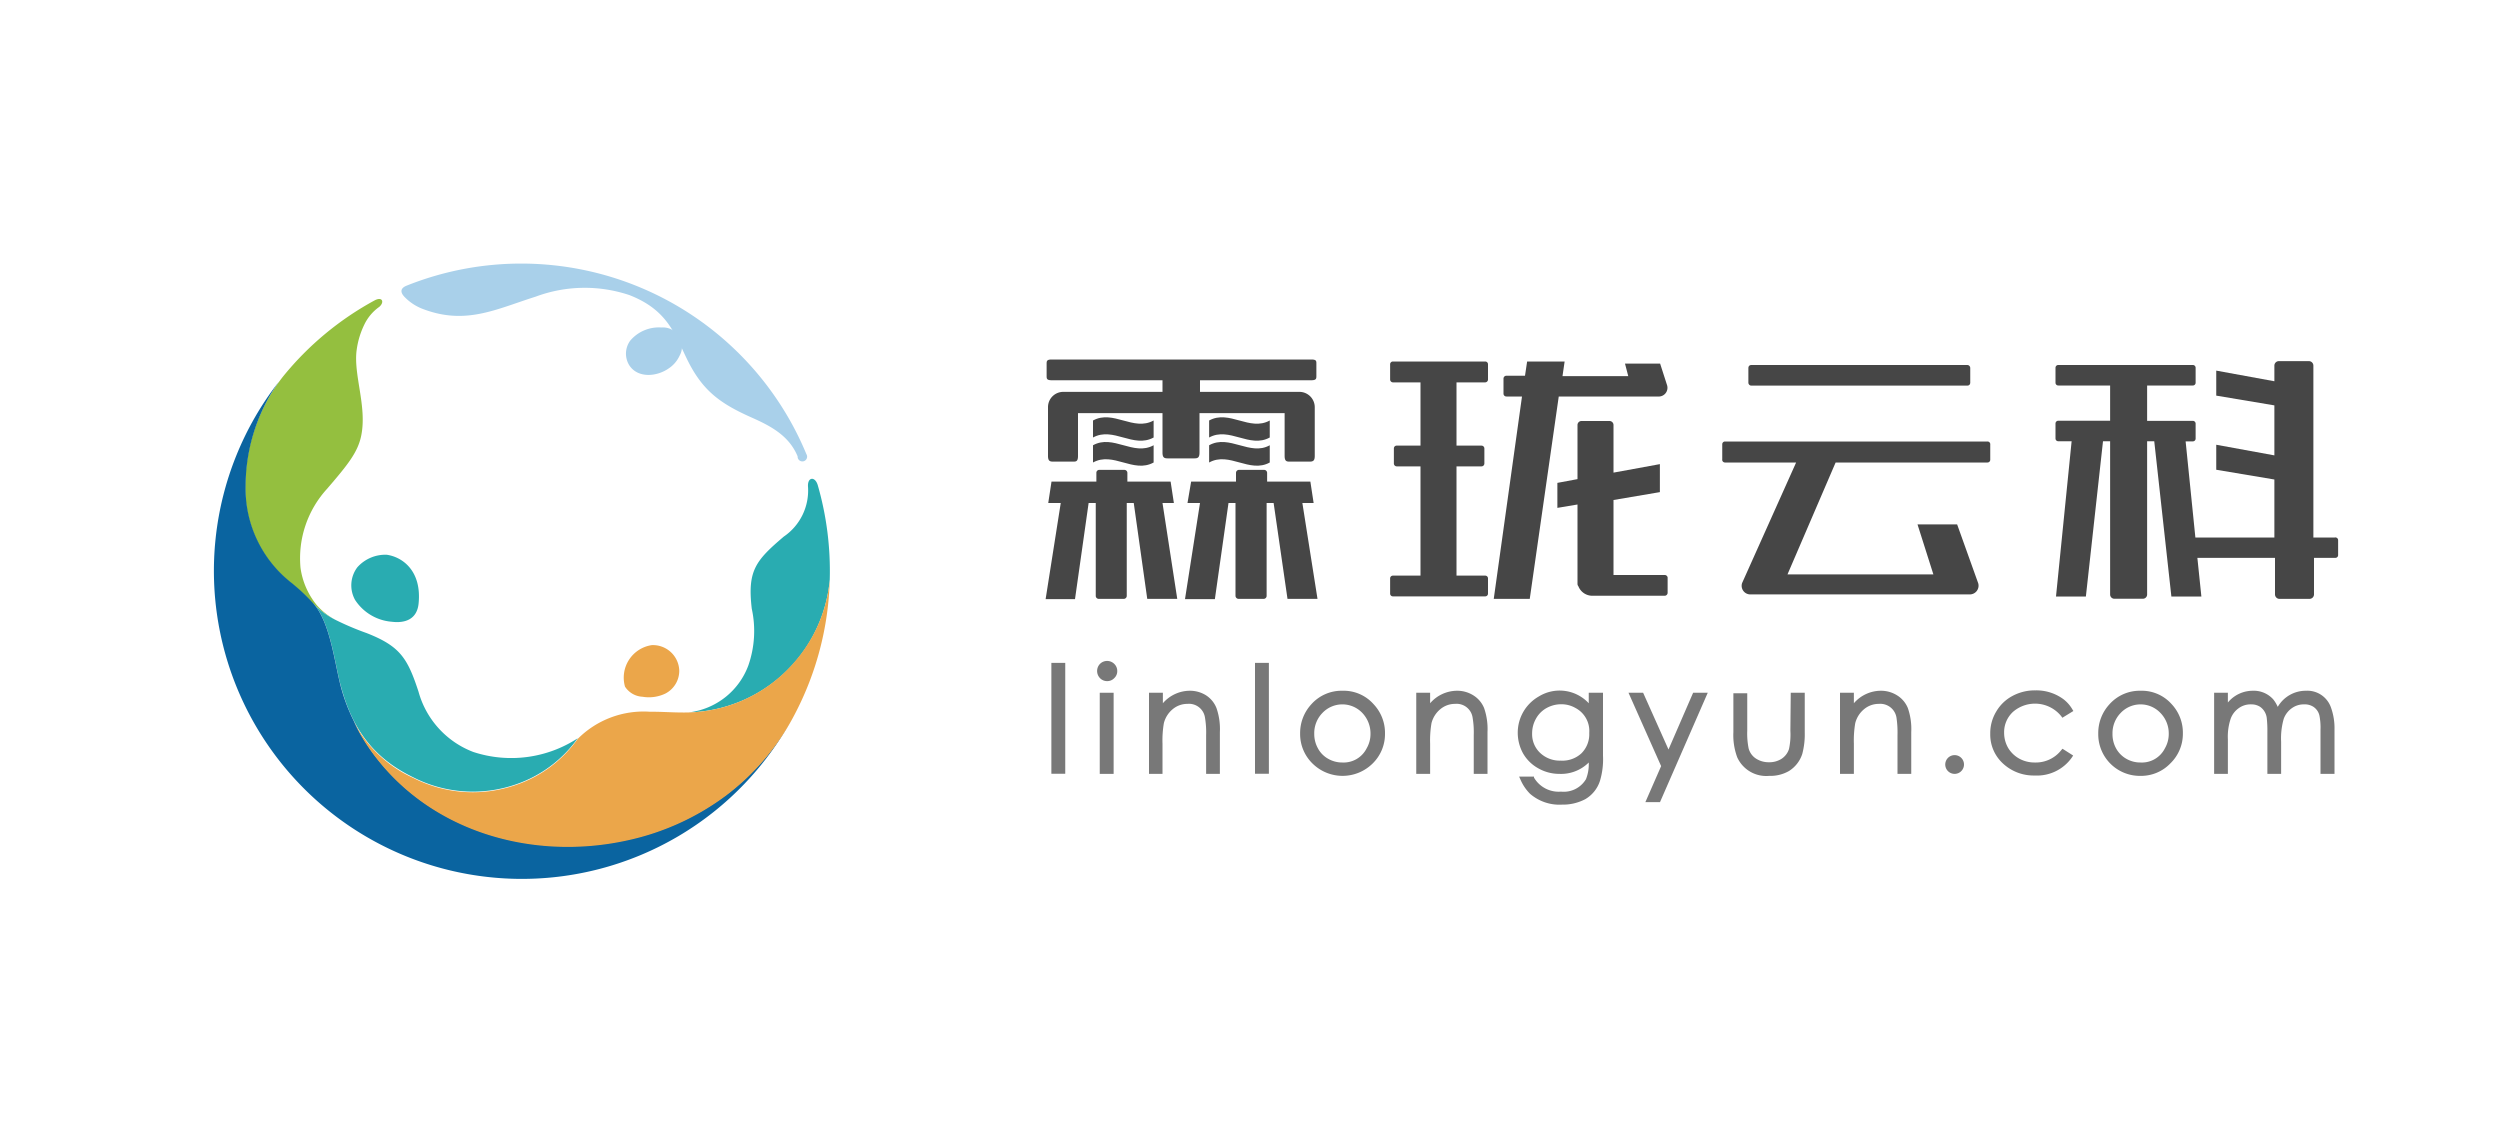<svg id="图层_1" data-name="图层 1" xmlns="http://www.w3.org/2000/svg" viewBox="0 0 200 90"><defs><style>.cls-1{fill:#464646;}.cls-2{fill:#787878;}.cls-3{fill:#a9d0ea;}.cls-3,.cls-4,.cls-5,.cls-6,.cls-7{fill-rule:evenodd;}.cls-4{fill:#eba64a;}.cls-5{fill:#29acb1;}.cls-6{fill:#94bf3f;}.cls-7{fill:#0a64a0;}</style></defs><path class="cls-1" d="M84.14,30.42H93v.93H85.08a1.22,1.22,0,0,0-1.24,1.21v3.91c0,.39.13.46.41.46h1.58c.25,0,.41,0,.41-.46V33.05H93V36.2c0,.4.13.47.42.47h2.13c.28,0,.41-.07.41-.47V33.05h6.81v3.42c0,.43.16.46.4.46h1.59c.29,0,.42-.07.42-.46V32.56A1.23,1.23,0,0,0,104,31.35H96v-.93h8.9c.39,0,.41-.12.41-.33v-1c0-.21,0-.33-.41-.33H84.14c-.39,0-.41.12-.41.33v1C83.73,30.3,83.75,30.42,84.14,30.42Z"/><path class="cls-1" d="M92.29,33.64c-1.62.89-3.23-.89-4.85,0V35c1.62-.89,3.23.89,4.85,0Z"/><path class="cls-1" d="M87.44,35.62V37c1.62-.9,3.23.89,4.85,0V35.62C90.67,36.51,89.06,34.72,87.44,35.62Z"/><path class="cls-1" d="M101.58,33.64c-1.62.89-3.23-.89-4.85,0V35c1.62-.89,3.23.89,4.85,0Z"/><path class="cls-1" d="M96.73,35.62V37c1.62-.9,3.23.89,4.85,0V35.62C100,36.51,98.35,34.72,96.73,35.62Z"/><path class="cls-1" d="M93.91,40.24l-.26-1.71H90.19v-.7a.24.24,0,0,0-.24-.24h-2a.23.23,0,0,0-.24.24v.7H84.12l-.26,1.71h1l-1.21,7.69H86l1.09-7.69h.57v7.43a.24.24,0,0,0,.24.24h2a.24.24,0,0,0,.24-.24V40.24h.56l1.08,7.67h2.4L93,40.24Z"/><path class="cls-1" d="M105.09,40.24l-.26-1.71h-3.46v-.7a.24.24,0,0,0-.24-.24h-2a.24.24,0,0,0-.25.24v.7H95.29L95,40.24h1L94.8,47.93h2.39l1.09-7.69h.56v7.43a.25.25,0,0,0,.25.24h2a.24.24,0,0,0,.24-.24V40.24h.56L103,47.91h2.4l-1.21-7.67Z"/><path class="cls-1" d="M186.78,43h-1.71V29.25a.36.36,0,0,0-.36-.36h-2.4a.36.36,0,0,0-.36.36V30.5l-4.65-.85v2l4.65.78v4l-4.65-.85v2l4.65.78V43h-6.32l-.78-7.69h.57a.22.22,0,0,0,.23-.22v-1.2a.22.22,0,0,0-.23-.22h-3.65V30.84h3.65a.22.22,0,0,0,.23-.22v-1.2a.22.22,0,0,0-.23-.22H164.67a.22.22,0,0,0-.23.22v1.2a.22.22,0,0,0,.23.22h4.14v2.82h-4.14a.22.22,0,0,0-.23.22v1.2a.22.22,0,0,0,.23.22h1.06l-1.25,12.42h2.39l1.37-12.42h.57V47.56a.34.34,0,0,0,.34.34h2.28a.34.34,0,0,0,.34-.34V35.3h.57l1.37,12.42h2.4l-.32-3.09H182v2.92a.36.36,0,0,0,.37.36h2.39a.36.36,0,0,0,.36-.36V44.63h1.71a.22.22,0,0,0,.22-.22V43.22A.22.22,0,0,0,186.78,43Z"/><rect class="cls-1" x="139.87" y="29.2" width="17.75" height="1.65" rx="0.22"/><path class="cls-1" d="M159,35.32H138a.22.22,0,0,0-.22.22v1.2A.22.22,0,0,0,138,37h5.69l-4.32,9.64a.69.69,0,0,0,.72.91h17.43a.7.7,0,0,0,.74-.88l-1.69-4.72H153.4l1.27,4H143L146.85,37H159a.22.22,0,0,0,.22-.23v-1.2A.22.22,0,0,0,159,35.32Z"/><path class="cls-1" d="M132.81,29.09H130l.26,1H125l.17-1.17h-3L122,30.06h-1.48a.23.23,0,0,0-.24.21v1.24a.23.23,0,0,0,.24.21h1.24l-2.26,16.19h2.88l2.32-16.19h7.93a.7.7,0,0,0,.74-.89Z"/><path class="cls-1" d="M118.82,28.92h-7.39a.22.22,0,0,0-.22.23v1.21a.23.23,0,0,0,.22.23h2.21v5.06h-1.9a.22.22,0,0,0-.23.22v1.21a.23.23,0,0,0,.23.23h1.9v8.74h-2.21a.22.22,0,0,0-.22.23v1.2a.22.22,0,0,0,.22.23h7.39a.22.22,0,0,0,.22-.23v-1.2a.22.22,0,0,0-.22-.23h-2.3V37.31h2a.23.23,0,0,0,.23-.23V35.87a.23.23,0,0,0-.23-.22h-2V30.59h2.3a.23.23,0,0,0,.22-.23V29.15A.22.22,0,0,0,118.82,28.92Z"/><path class="cls-1" d="M133.15,46h-4.07v-6l3.71-.63V37.13l-3.71.68V34a.32.32,0,0,0-.33-.32h-2.22a.32.32,0,0,0-.33.32v4.33l-1.61.3v2l1.61-.27v6.36a.29.29,0,0,0,.07.18,1.2,1.2,0,0,0,1.16.76h5.72a.24.24,0,0,0,.26-.23V46.19A.24.24,0,0,0,133.15,46Z"/><rect class="cls-2" x="84.11" y="53.03" width="1.11" height="8.87"/><path class="cls-2" d="M88,53.11a.82.82,0,0,0,0,1.14.78.78,0,0,0,.57.24.76.76,0,0,0,.57-.24.75.75,0,0,0,.24-.57.78.78,0,0,0-.24-.57A.81.81,0,0,0,88,53.11Z"/><rect class="cls-2" x="87.98" y="55.42" width="1.11" height="6.49"/><path class="cls-2" d="M96.49,55.63a2.41,2.41,0,0,0-1.3-.37,2.86,2.86,0,0,0-2.16,1v-.84H91.92v6.49H93V59.49a8.15,8.15,0,0,1,.11-1.64,2.12,2.12,0,0,1,.7-1.11A1.82,1.82,0,0,1,95,56.31a1.29,1.29,0,0,1,1.4,1.11,6.94,6.94,0,0,1,.09,1.39v3.1h1.1V58.57a5.11,5.11,0,0,0-.27-1.92A2.15,2.15,0,0,0,96.49,55.63Z"/><rect class="cls-2" x="100.4" y="53.03" width="1.11" height="8.87"/><path class="cls-2" d="M107.39,55.26a3.24,3.24,0,0,0-2.49,1.09,3.39,3.39,0,0,0-.89,2.33,3.29,3.29,0,0,0,1,2.41,3.42,3.42,0,0,0,4.79,0,3.29,3.29,0,0,0,1-2.41,3.34,3.34,0,0,0-.9-2.33A3.2,3.2,0,0,0,107.39,55.26Zm0,5.74a2.23,2.23,0,0,1-1.14-.3,2.07,2.07,0,0,1-.82-.84,2.35,2.35,0,0,1-.29-1.16,2.32,2.32,0,0,1,.65-1.66,2.2,2.2,0,0,1,3.2,0,2.38,2.38,0,0,1,.65,1.66,2.28,2.28,0,0,1-.31,1.17A2.06,2.06,0,0,1,107.39,61Z"/><path class="cls-2" d="M117.87,55.63a2.41,2.41,0,0,0-1.3-.37,2.86,2.86,0,0,0-2.16,1v-.84H113.3v6.49h1.11V59.49a8.15,8.15,0,0,1,.11-1.64,2.12,2.12,0,0,1,.7-1.11,1.82,1.82,0,0,1,1.19-.43,1.29,1.29,0,0,1,1.4,1.11,6.94,6.94,0,0,1,.09,1.39v3.1H119V58.57a5.11,5.11,0,0,0-.27-1.92A2.15,2.15,0,0,0,117.87,55.63Z"/><path class="cls-2" d="M127.1,56.26a3.18,3.18,0,0,0-4-.54,3.33,3.33,0,0,0-1.68,2.9,3.42,3.42,0,0,0,.43,1.66,3.17,3.17,0,0,0,1.22,1.19,3.39,3.39,0,0,0,1.67.44A3.14,3.14,0,0,0,127.1,61a3.23,3.23,0,0,1-.22,1.33,2.07,2.07,0,0,1-2,1,2.29,2.29,0,0,1-2.16-1.12l0-.08h-1.19l.1.22a3.65,3.65,0,0,0,.77,1.15,3.58,3.58,0,0,0,2.56.87,3.83,3.83,0,0,0,1.85-.43A2.62,2.62,0,0,0,128,62.46a6,6,0,0,0,.24-2V55.42H127.1Zm-2.24,4.59a2.28,2.28,0,0,1-1.63-.6,2.06,2.06,0,0,1-.66-1.59,2.38,2.38,0,0,1,.31-1.17,2.17,2.17,0,0,1,.85-.85,2.41,2.41,0,0,1,1.18-.3,2.25,2.25,0,0,1,1.13.3,2.08,2.08,0,0,1,1.1,2,2.15,2.15,0,0,1-.63,1.63A2.24,2.24,0,0,1,124.86,60.85Z"/><polygon class="cls-2" points="133.48 59.96 131.45 55.42 130.28 55.42 132.89 61.29 131.63 64.17 132.8 64.17 136.62 55.42 135.45 55.42 133.48 59.96"/><path class="cls-2" d="M143.23,58.46a5.52,5.52,0,0,1-.11,1.46,1.47,1.47,0,0,1-.62.8,1.82,1.82,0,0,1-1,.26,1.85,1.85,0,0,1-1-.28,1.39,1.39,0,0,1-.61-.83,6,6,0,0,1-.11-1.41v-3h-1.11v3.13a5.09,5.09,0,0,0,.31,2,2.55,2.55,0,0,0,2.55,1.48,3,3,0,0,0,1.59-.39,2.53,2.53,0,0,0,1.06-1.36,6.06,6.06,0,0,0,.2-1.71V55.42h-1.12Z"/><path class="cls-2" d="M151.77,55.63a2.41,2.41,0,0,0-1.3-.37,2.86,2.86,0,0,0-2.16,1v-.84H147.2v6.49h1.11V59.49a8.15,8.15,0,0,1,.11-1.64,2.12,2.12,0,0,1,.7-1.11,1.82,1.82,0,0,1,1.19-.43,1.31,1.31,0,0,1,1.41,1.11,8.13,8.13,0,0,1,.08,1.39v3.1h1.1V58.57a5.11,5.11,0,0,0-.27-1.92A2.15,2.15,0,0,0,151.77,55.63Z"/><path class="cls-2" d="M164.91,60a2.58,2.58,0,0,1-2.11,1,2.53,2.53,0,0,1-1.26-.31,2.37,2.37,0,0,1-.89-.86,2.42,2.42,0,0,1-.32-1.2,2.21,2.21,0,0,1,.72-1.69,2.69,2.69,0,0,1,3.86.37l.08.11.88-.54-.08-.13a2.8,2.8,0,0,0-.71-.81,3.64,3.64,0,0,0-2.25-.71,3.74,3.74,0,0,0-1.84.45,3.28,3.28,0,0,0-1.3,1.26,3.33,3.33,0,0,0-.47,1.75,3.14,3.14,0,0,0,1.05,2.42,3.59,3.59,0,0,0,2.5.93,3.41,3.41,0,0,0,3-1.47l.08-.13L165,59.9Z"/><path class="cls-2" d="M171.24,55.26a3.24,3.24,0,0,0-2.49,1.09,3.39,3.39,0,0,0-.89,2.33,3.33,3.33,0,0,0,3.38,3.39,3.24,3.24,0,0,0,2.39-1,3.29,3.29,0,0,0,1-2.41,3.34,3.34,0,0,0-.9-2.33A3.2,3.2,0,0,0,171.24,55.26Zm0,5.74a2.23,2.23,0,0,1-1.14-.3,2.14,2.14,0,0,1-.82-.84A2.35,2.35,0,0,1,169,58.7a2.32,2.32,0,0,1,.65-1.66,2.19,2.19,0,0,1,3.19,0,2.34,2.34,0,0,1,.66,1.66,2.28,2.28,0,0,1-.31,1.17A2.06,2.06,0,0,1,171.24,61Z"/><path class="cls-2" d="M186.47,56.58a2,2,0,0,0-2-1.32,2.59,2.59,0,0,0-2.25,1.29,2.8,2.8,0,0,0-.36-.6,2.09,2.09,0,0,0-1.63-.69,2.59,2.59,0,0,0-2,.94v-.78h-1.1v6.49h1.1V59.14a4.51,4.51,0,0,1,.23-1.66,1.77,1.77,0,0,1,.63-.82,1.6,1.6,0,0,1,1-.31,1.27,1.27,0,0,1,.74.21,1.28,1.28,0,0,1,.51.88,9.17,9.17,0,0,1,.05,1.15v3.32h1.1V59.34a5.66,5.66,0,0,1,.21-1.84,1.79,1.79,0,0,1,.64-.84,1.63,1.63,0,0,1,1-.31,1.26,1.26,0,0,1,.74.2,1.15,1.15,0,0,1,.49.78,5,5,0,0,1,.07,1.05v3.53h1.12V58.38A4.89,4.89,0,0,0,186.47,56.58Z"/><path class="cls-2" d="M156.37,60.41a.75.75,0,1,0,.75.75A.75.75,0,0,0,156.37,60.41Z"/><path class="cls-3" d="M63.81,36.51c-.69-1.67-2.17-2.44-3.73-3.13-2.53-1.13-3.91-2.17-5.12-4.65-1-2.06-1.59-3.94-4.6-5.12a11.25,11.25,0,0,0-7.5.12c-3.17,1-5.58,2.29-9,1a4,4,0,0,1-1.52-1c-.33-.36-.31-.67.17-.87a24.69,24.69,0,0,1,32,13.47A.38.38,0,1,1,63.81,36.51Z"/><path class="cls-4" d="M54.34,53.61a2.11,2.11,0,0,0-2.2-2A2.63,2.63,0,0,0,50,54.93a1.77,1.77,0,0,0,1.4.81,3.05,3.05,0,0,0,1.82-.25A2.05,2.05,0,0,0,54.34,53.61Z"/><path class="cls-5" d="M28.59,45.38a3,3,0,0,1,2.35-1c1.27.18,2.8,1.3,2.55,3.88-.12,1.3-1.1,1.61-2.15,1.48A3.87,3.87,0,0,1,28.41,48,2.4,2.4,0,0,1,28.59,45.38Z"/><path class="cls-3" d="M54.36,28.47a2.42,2.42,0,0,1-.86,1c-.92.65-2.43.82-3.14-.22a1.76,1.76,0,0,1,.06-2,3,3,0,0,1,2.5-1.05A1.52,1.52,0,0,1,54.36,28.47Z"/><path class="cls-5" d="M65.42,38.81c-.22-.73-.83-.65-.78.12a4.46,4.46,0,0,1-1.94,4c-2.27,1.93-2.91,2.73-2.56,5.76a8.36,8.36,0,0,1-.27,4.54,5.81,5.81,0,0,1-4.76,3.76A11.64,11.64,0,0,0,66.38,46.36,24.8,24.8,0,0,0,65.42,38.81Z"/><path class="cls-6" d="M26.89,49.62l.14.07a5.33,5.33,0,0,1-1.68-1.27,6,6,0,0,1-1.31-3,8.24,8.24,0,0,1,2.13-6.32c1.65-1.92,2.44-2.9,2.72-4.21.5-2.37-.65-4.94-.35-6.94A6.58,6.58,0,0,1,29.13,26a3.69,3.69,0,0,1,1.21-1.45c.42-.36.27-.83-.33-.54a24.46,24.46,0,0,0-7.39,6.14,14.26,14.26,0,0,0-3,8.77,9.56,9.56,0,0,0,3.65,7.72,15.08,15.08,0,0,1,1.85,1.76L25,48.22A6.38,6.38,0,0,0,26.89,49.62Z"/><path class="cls-5" d="M29.34,50.65c2.67,1.05,3.26,2,4.14,4.68a7.21,7.21,0,0,0,4.39,4.83,9.73,9.73,0,0,0,8.35-1.1,10.09,10.09,0,0,1-4.95,3.69,10.5,10.5,0,0,1-8.22-.57c-3.39-1.65-5-4.12-5.89-7.71-.44-1.87-.8-4.62-2-6.09L25,48.22a6.38,6.38,0,0,0,1.9,1.4A22.7,22.7,0,0,0,29.34,50.65Z"/><path class="cls-7" d="M58.12,63.56a20.36,20.36,0,0,1-7.88,3.6c-7.72,1.72-16.17-.72-20.77-7.44a15.25,15.25,0,0,1-1.2-2.11h0a14.25,14.25,0,0,1-1.12-3.15c-.44-1.87-.8-4.62-2-6.09a15.08,15.08,0,0,0-1.85-1.76,9.56,9.56,0,0,1-3.65-7.72,14.49,14.49,0,0,1,2.5-8.12l.14-.21a24.64,24.64,0,1,0,41.26,26.6A19.31,19.31,0,0,1,58.12,63.56Z"/><path class="cls-4" d="M63.46,53.07A11.59,11.59,0,0,1,54.63,57c-.88,0-1.76-.07-2.63-.06a7.43,7.43,0,0,0-5.79,2.18,10,10,0,0,1-4.94,3.68,10.5,10.5,0,0,1-8.22-.57,10,10,0,0,1-4.78-4.56h0a15.25,15.25,0,0,0,1.2,2.11c4.6,6.72,13.05,9.16,20.77,7.44a20.36,20.36,0,0,0,7.88-3.6,19.24,19.24,0,0,0,5.45-6.46,24.54,24.54,0,0,0,2.81-10.74A11.65,11.65,0,0,1,63.46,53.07Z"/></svg>